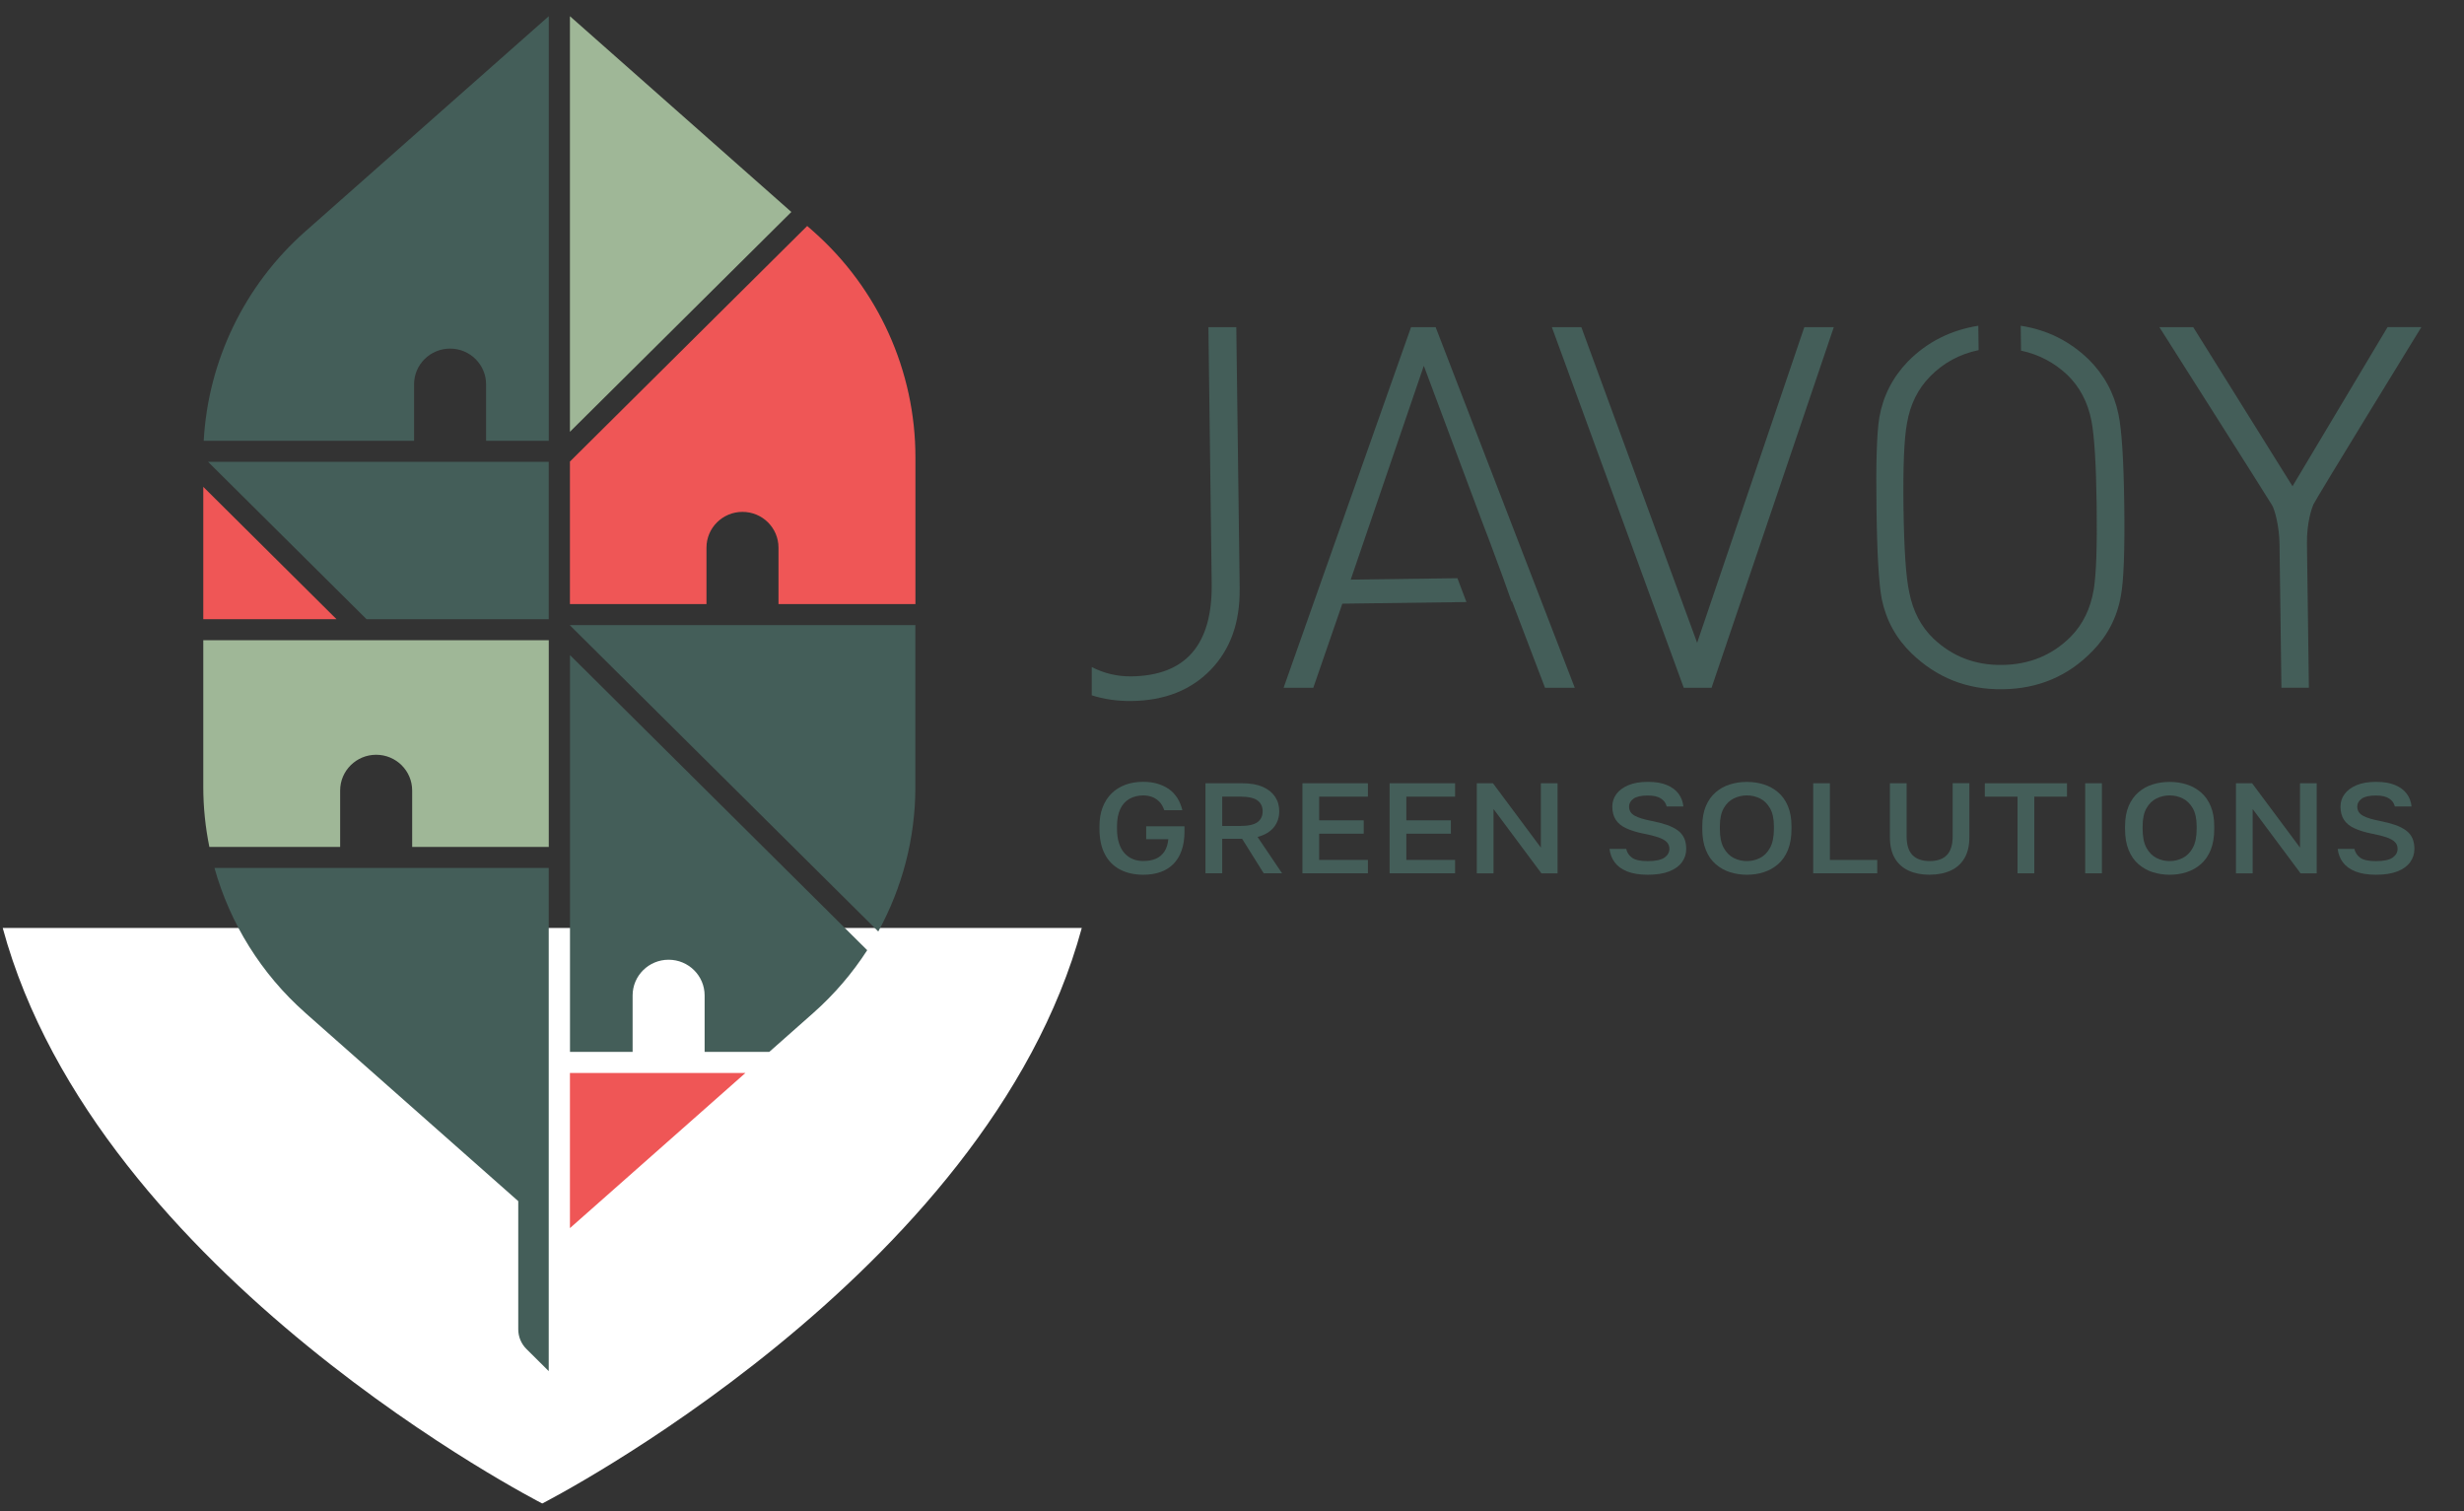 <svg xmlns="http://www.w3.org/2000/svg" id="Layer_1" data-name="Layer 1" viewBox="0 0 205.51 126.033"><rect x="0" y="0" width="205.51" height="126.033" fill="#333333" stroke="none"/><defs><style>      .cls-1 {        fill: #9fb797;      }      .cls-1, .cls-2, .cls-3, .cls-4 {        stroke-width: 0px;      }      .cls-2 {        fill: #445e59;      }      .cls-3 {        fill: #fff;      }      .cls-4 {        fill: #ef5656;      }    </style></defs><path class="cls-3" d="M45.226,77.392H.226c7.887,29.063,45,48,45,48,0,0,37.113-18.937,45-48h-45Z"></path><path class="cls-2" d="M142.752,57.362l10.196-30.076h-2.459l-8.939,26.324-9.657-26.324h-2.459l11.001,30.076h2.317Z"></path><path class="cls-2" d="M160.964,31.411c1.12-1.143,2.477-1.883,4.063-2.21l-.027-2.033c-2.326.372-4.287,1.366-5.887,2.995-1.261,1.316-2.052,2.863-2.367,4.647-.21,1.271-.293,3.798-.238,7.578.046,3.78.197,6.303.439,7.569.366,1.77,1.193,3.285,2.491,4.538,2.102,2.028,4.629,3.031,7.586,2.99,2.985-.036,5.485-1.103,7.5-3.186,1.262-1.289,2.052-2.818,2.368-4.601.237-1.271.333-3.798.283-7.578-.05-3.78-.215-6.303-.484-7.569-.366-1.774-1.198-3.299-2.491-4.579-1.582-1.529-3.469-2.469-5.663-2.804l.028,2.074c1.48.318,2.769.994,3.861,2.024,1.038,1.003,1.705,2.278,2.011,3.825.243,1.266.389,3.621.435,7.061.045,3.44-.037,5.781-.247,7.024-.265,1.588-.901,2.891-1.911,3.921-1.54,1.543-3.45,2.332-5.726,2.36-2.244.032-4.159-.708-5.74-2.21-1.038-1.003-1.705-2.292-2.011-3.866-.27-1.239-.43-3.576-.476-7.02-.045-3.44.051-5.799.293-7.07.265-1.552.9-2.845,1.91-3.875v-.004Z"></path><path class="cls-2" d="M103.397,49.104l-.283-21.818h-2.326l.274,21.382c.069,5.105-2.166,7.683-6.705,7.742-1.202.014-2.294-.263-3.3-.776v2.355c1.019.327,2.125.49,3.327.476,2.756-.036,4.954-.908,6.6-2.609,1.641-1.702,2.445-3.952,2.409-6.748l.005-.005Z"></path><path class="cls-2" d="M123.543,43.318l.708,1.856,1.111,3.004.708,1.983h.046l2.747,7.201h2.481l-11.604-30.076h-2.052l-10.63,30.076h2.477l2.422-7.015,10.352-.136-.754-1.988-8.898.118,6.096-17.833,4.79,12.81Z"></path><path class="cls-2" d="M182.92,27.286h-2.815s9.158,14.426,9.41,14.87c.201.359.585,1.67.608,3.217l.16,11.984h2.289l-.16-12.016c-.023-1.756.398-2.936.53-3.254.179-.426,9.013-14.807,9.013-14.807h-2.82l-7.929,13.273-8.282-13.273-.004.005Z"></path><path class="cls-2" d="M95.363,72.954c-.745,0-1.389-.141-1.942-.431-.548-.286-.974-.713-1.271-1.284-.297-.567-.448-1.271-.448-2.11v-.213c0-.594.087-1.121.26-1.575.174-.454.42-.844.745-1.166.32-.318.708-.558,1.156-.726s.951-.245,1.499-.245c.42,0,.809.05,1.165.154s.681.254.96.449c.279.195.512.445.704.74.192.295.329.64.425,1.026h-1.508c-.11-.313-.256-.563-.443-.74s-.393-.304-.617-.381c-.224-.077-.452-.113-.686-.113-.434,0-.818.095-1.152.281-.334.186-.59.467-.772.849-.183.381-.274.862-.274,1.448v.213c0,.458.055.853.165,1.189.11.336.26.617.457.835.196.218.43.386.699.495.265.109.558.159.878.159.402,0,.749-.063,1.047-.191.292-.127.53-.331.708-.599.178-.268.288-.617.325-1.03h-1.846v-1.071h3.195v.431c0,.599-.078,1.125-.238,1.579-.16.449-.384.826-.681,1.125-.297.299-.654.526-1.074.676-.42.15-.9.227-1.435.227Z"></path><path class="cls-2" d="M100.541,72.836v-7.51h3.08c.681,0,1.248.1,1.7.299.452.2.795.477,1.028.826.233.349.347.753.347,1.212,0,.513-.151.962-.452,1.334-.302.377-.754.644-1.357.808l2.043,3.027h-1.531l-1.801-2.877h-1.659v2.877h-1.394l-.005.005ZM101.939,68.888h1.453c.713,0,1.211-.109,1.494-.322.283-.213.425-.513.425-.903s-.142-.685-.425-.903c-.283-.213-.782-.322-1.494-.322h-1.453v2.45Z"></path><path class="cls-2" d="M108.63,72.836v-7.51h5.461v1.116h-4.067v1.974h3.716v1.116h-3.716v2.187h4.067v1.116h-5.461Z"></path><path class="cls-2" d="M115.901,72.836v-7.51h5.462v1.116h-4.068v1.974h3.716v1.116h-3.716v2.187h4.068v1.116h-5.462Z"></path><path class="cls-2" d="M123.173,72.836v-7.51h1.348l3.994,5.364v-5.364h1.394v7.51h-1.348l-3.994-5.364v5.364h-1.394Z"></path><path class="cls-2" d="M137.441,72.954c-.699,0-1.275-.095-1.732-.277-.457-.186-.804-.44-1.042-.767-.238-.327-.379-.694-.425-1.112h1.394c.064.295.219.535.475.731.256.191.695.29,1.325.29s1.116-.1,1.39-.295c.274-.195.411-.44.411-.726,0-.236-.078-.431-.233-.581-.155-.15-.393-.281-.713-.39-.32-.109-.731-.213-1.225-.304-.557-.114-1.028-.259-1.417-.436-.388-.177-.68-.408-.877-.703-.197-.295-.297-.667-.297-1.125,0-.377.114-.721.338-1.03.224-.309.558-.554.992-.74.439-.186.982-.281,1.631-.281s1.166.086,1.586.263c.421.177.75.418.978.726.229.309.361.662.403,1.062h-1.394c-.064-.272-.22-.49-.471-.658s-.617-.254-1.097-.254c-.558,0-.96.091-1.202.268-.242.177-.366.395-.366.644,0,.345.156.599.467.771.31.172.786.318,1.43.44.48.095.9.204,1.257.327.356.127.653.277.896.449.242.177.42.39.539.644.119.254.178.558.178.908,0,.418-.119.785-.356,1.112-.238.327-.59.581-1.065.767-.471.186-1.065.277-1.778.277Z"></path><path class="cls-2" d="M145.7,72.954c-.494,0-.965-.073-1.413-.213-.448-.141-.841-.368-1.193-.672-.351-.304-.621-.699-.818-1.18-.196-.481-.297-1.066-.297-1.756v-.213c0-.658.101-1.221.297-1.688.197-.467.471-.853.818-1.153.348-.299.745-.522,1.193-.658.444-.141.914-.209,1.413-.209s.964.068,1.412.209c.443.141.841.358,1.193.658.351.299.621.685.818,1.153.196.467.297,1.03.297,1.688v.213c0,.685-.101,1.271-.297,1.756-.197.481-.471.876-.818,1.18-.348.304-.745.526-1.193.672-.444.145-.914.213-1.412.213ZM145.7,71.815c.388,0,.749-.086,1.092-.259.343-.172.621-.454.836-.844.215-.39.325-.917.325-1.584v-.213c0-.631-.11-1.13-.325-1.507-.219-.377-.493-.649-.836-.817-.343-.168-.704-.254-1.092-.254s-.755.086-1.097.254c-.343.168-.622.44-.837.817-.215.377-.32.876-.32,1.507v.213c0,.667.105,1.193.32,1.584.215.39.494.672.837.844.342.173.708.259,1.097.259Z"></path><path class="cls-2" d="M151.23,72.836v-7.51h1.393v6.394h3.949v1.116h-5.342Z"></path><path class="cls-2" d="M160.941,72.954c-.671,0-1.256-.114-1.755-.345-.493-.227-.877-.572-1.151-1.035-.27-.463-.407-1.044-.407-1.743v-4.506h1.394v4.429c0,.708.164,1.23.489,1.561.324.331.8.499,1.43.499s1.116-.168,1.435-.499c.32-.331.485-.849.485-1.552v-4.442h1.394v4.506c0,.699-.137,1.284-.407,1.743-.27.463-.653.808-1.152,1.035-.493.227-1.078.345-1.755.345v.005Z"></path><path class="cls-2" d="M168.272,72.836v-6.394h-2.728v-1.116h6.855v1.116h-2.728v6.394h-1.399Z"></path><path class="cls-2" d="M173.916,72.836v-7.51h1.394v7.51h-1.394Z"></path><path class="cls-2" d="M180.959,72.954c-.493,0-.964-.073-1.412-.213-.448-.141-.841-.368-1.193-.672-.352-.304-.621-.699-.818-1.18-.196-.481-.297-1.066-.297-1.756v-.213c0-.658.101-1.221.297-1.688.197-.467.471-.853.818-1.153s.745-.522,1.193-.658c.443-.141.914-.209,1.412-.209s.964.068,1.412.209c.444.141.841.358,1.193.658.352.299.622.685.818,1.153.197.467.297,1.03.297,1.688v.213c0,.685-.1,1.271-.297,1.756-.196.481-.47.876-.818,1.18-.347.304-.745.526-1.193.672-.443.145-.914.213-1.412.213ZM180.959,71.815c.389,0,.75-.086,1.092-.259.343-.172.622-.454.837-.844.215-.39.324-.917.324-1.584v-.213c0-.631-.109-1.13-.324-1.507-.22-.377-.494-.649-.837-.817-.342-.168-.703-.254-1.092-.254s-.754.086-1.097.254c-.342.168-.621.44-.836.817-.215.377-.32.876-.32,1.507v.213c0,.667.105,1.193.32,1.584.215.39.494.672.836.844.343.173.709.259,1.097.259Z"></path><path class="cls-2" d="M186.489,72.836v-7.51h1.348l3.995,5.364v-5.364h1.394v7.51h-1.348l-3.995-5.364v5.364h-1.394Z"></path><path class="cls-2" d="M198.175,72.954c-.699,0-1.275-.095-1.732-.277-.457-.186-.804-.44-1.042-.767-.237-.327-.379-.694-.425-1.112h1.394c.064.295.219.535.475.731.256.191.695.29,1.326.29s1.115-.1,1.389-.295c.274-.195.411-.44.411-.726,0-.236-.077-.431-.233-.581-.155-.15-.393-.281-.713-.39-.319-.109-.731-.213-1.224-.304-.558-.114-1.029-.259-1.417-.436-.389-.177-.681-.408-.878-.703-.196-.295-.297-.667-.297-1.125,0-.377.115-.721.338-1.03.224-.309.558-.554.992-.74.439-.186.983-.281,1.632-.281s1.165.086,1.586.263c.42.177.749.418.978.726.228.309.361.662.402,1.062h-1.394c-.064-.272-.219-.49-.471-.658-.251-.168-.617-.254-1.097-.254-.557,0-.959.091-1.202.268-.242.177-.365.395-.365.644,0,.345.155.599.466.771.311.172.786.318,1.43.44.48.095.901.204,1.257.327.357.127.654.277.896.449.242.177.421.39.539.644.119.254.179.558.179.908,0,.418-.119.785-.357,1.112-.238.327-.589.581-1.065.767-.471.186-1.065.277-1.778.277Z"></path><g><path class="cls-2" d="M30.57,51.64h15.196v-13.123h-28.413l13.217,13.123Z"></path><path class="cls-2" d="M25.981,18.846l-.526.463c-5.059,4.474-8.094,10.773-8.464,17.452h17.545v-4.706c0-1.647,1.344-2.981,3.003-2.981s3.003,1.334,3.003,2.981v4.706h5.228V1.352l-19.789,17.493Z"></path><path class="cls-4" d="M16.955,40.604v11.036h11.11l-11.11-11.036Z"></path><path class="cls-2" d="M25.456,84.467l17.769,15.71v10.691c0,.617.247,1.207.686,1.643l1.856,1.842v-41.965h-27.879c1.293,4.619,3.898,8.831,7.573,12.08h-.005Z"></path><path class="cls-1" d="M47.535,1.352v34.66l18.468-18.333L47.535,1.352Z"></path><path class="cls-1" d="M16.955,65.648c0,1.688.178,3.358.507,4.987h10.909v-4.706c0-1.647,1.344-2.981,3.003-2.981s3.003,1.334,3.003,2.981v4.706h11.394v-17.239h-28.816v12.252Z"></path><path class="cls-2" d="M47.535,52.153l25.717,25.534c2.006-3.658,3.094-7.791,3.094-12.039v-13.514h-28.811v.018Z"></path><path class="cls-2" d="M47.535,87.729h5.228v-4.706c0-1.647,1.344-2.981,3.003-2.981s3.003,1.334,3.003,2.981v4.706h5.393l3.688-3.263c1.741-1.543,3.24-3.299,4.479-5.218l-24.789-24.613v33.094h-.005Z"></path><path class="cls-4" d="M47.535,102.427l14.639-12.942h-14.639v12.942Z"></path><path class="cls-4" d="M67.85,19.308l-.526-.463-19.789,19.649v11.884h11.389v-4.706c0-1.647,1.344-2.981,3.003-2.981s3.003,1.334,3.003,2.981v4.706h11.421v-12.247c0-7.183-3.099-14.045-8.501-18.823Z"></path></g></svg>